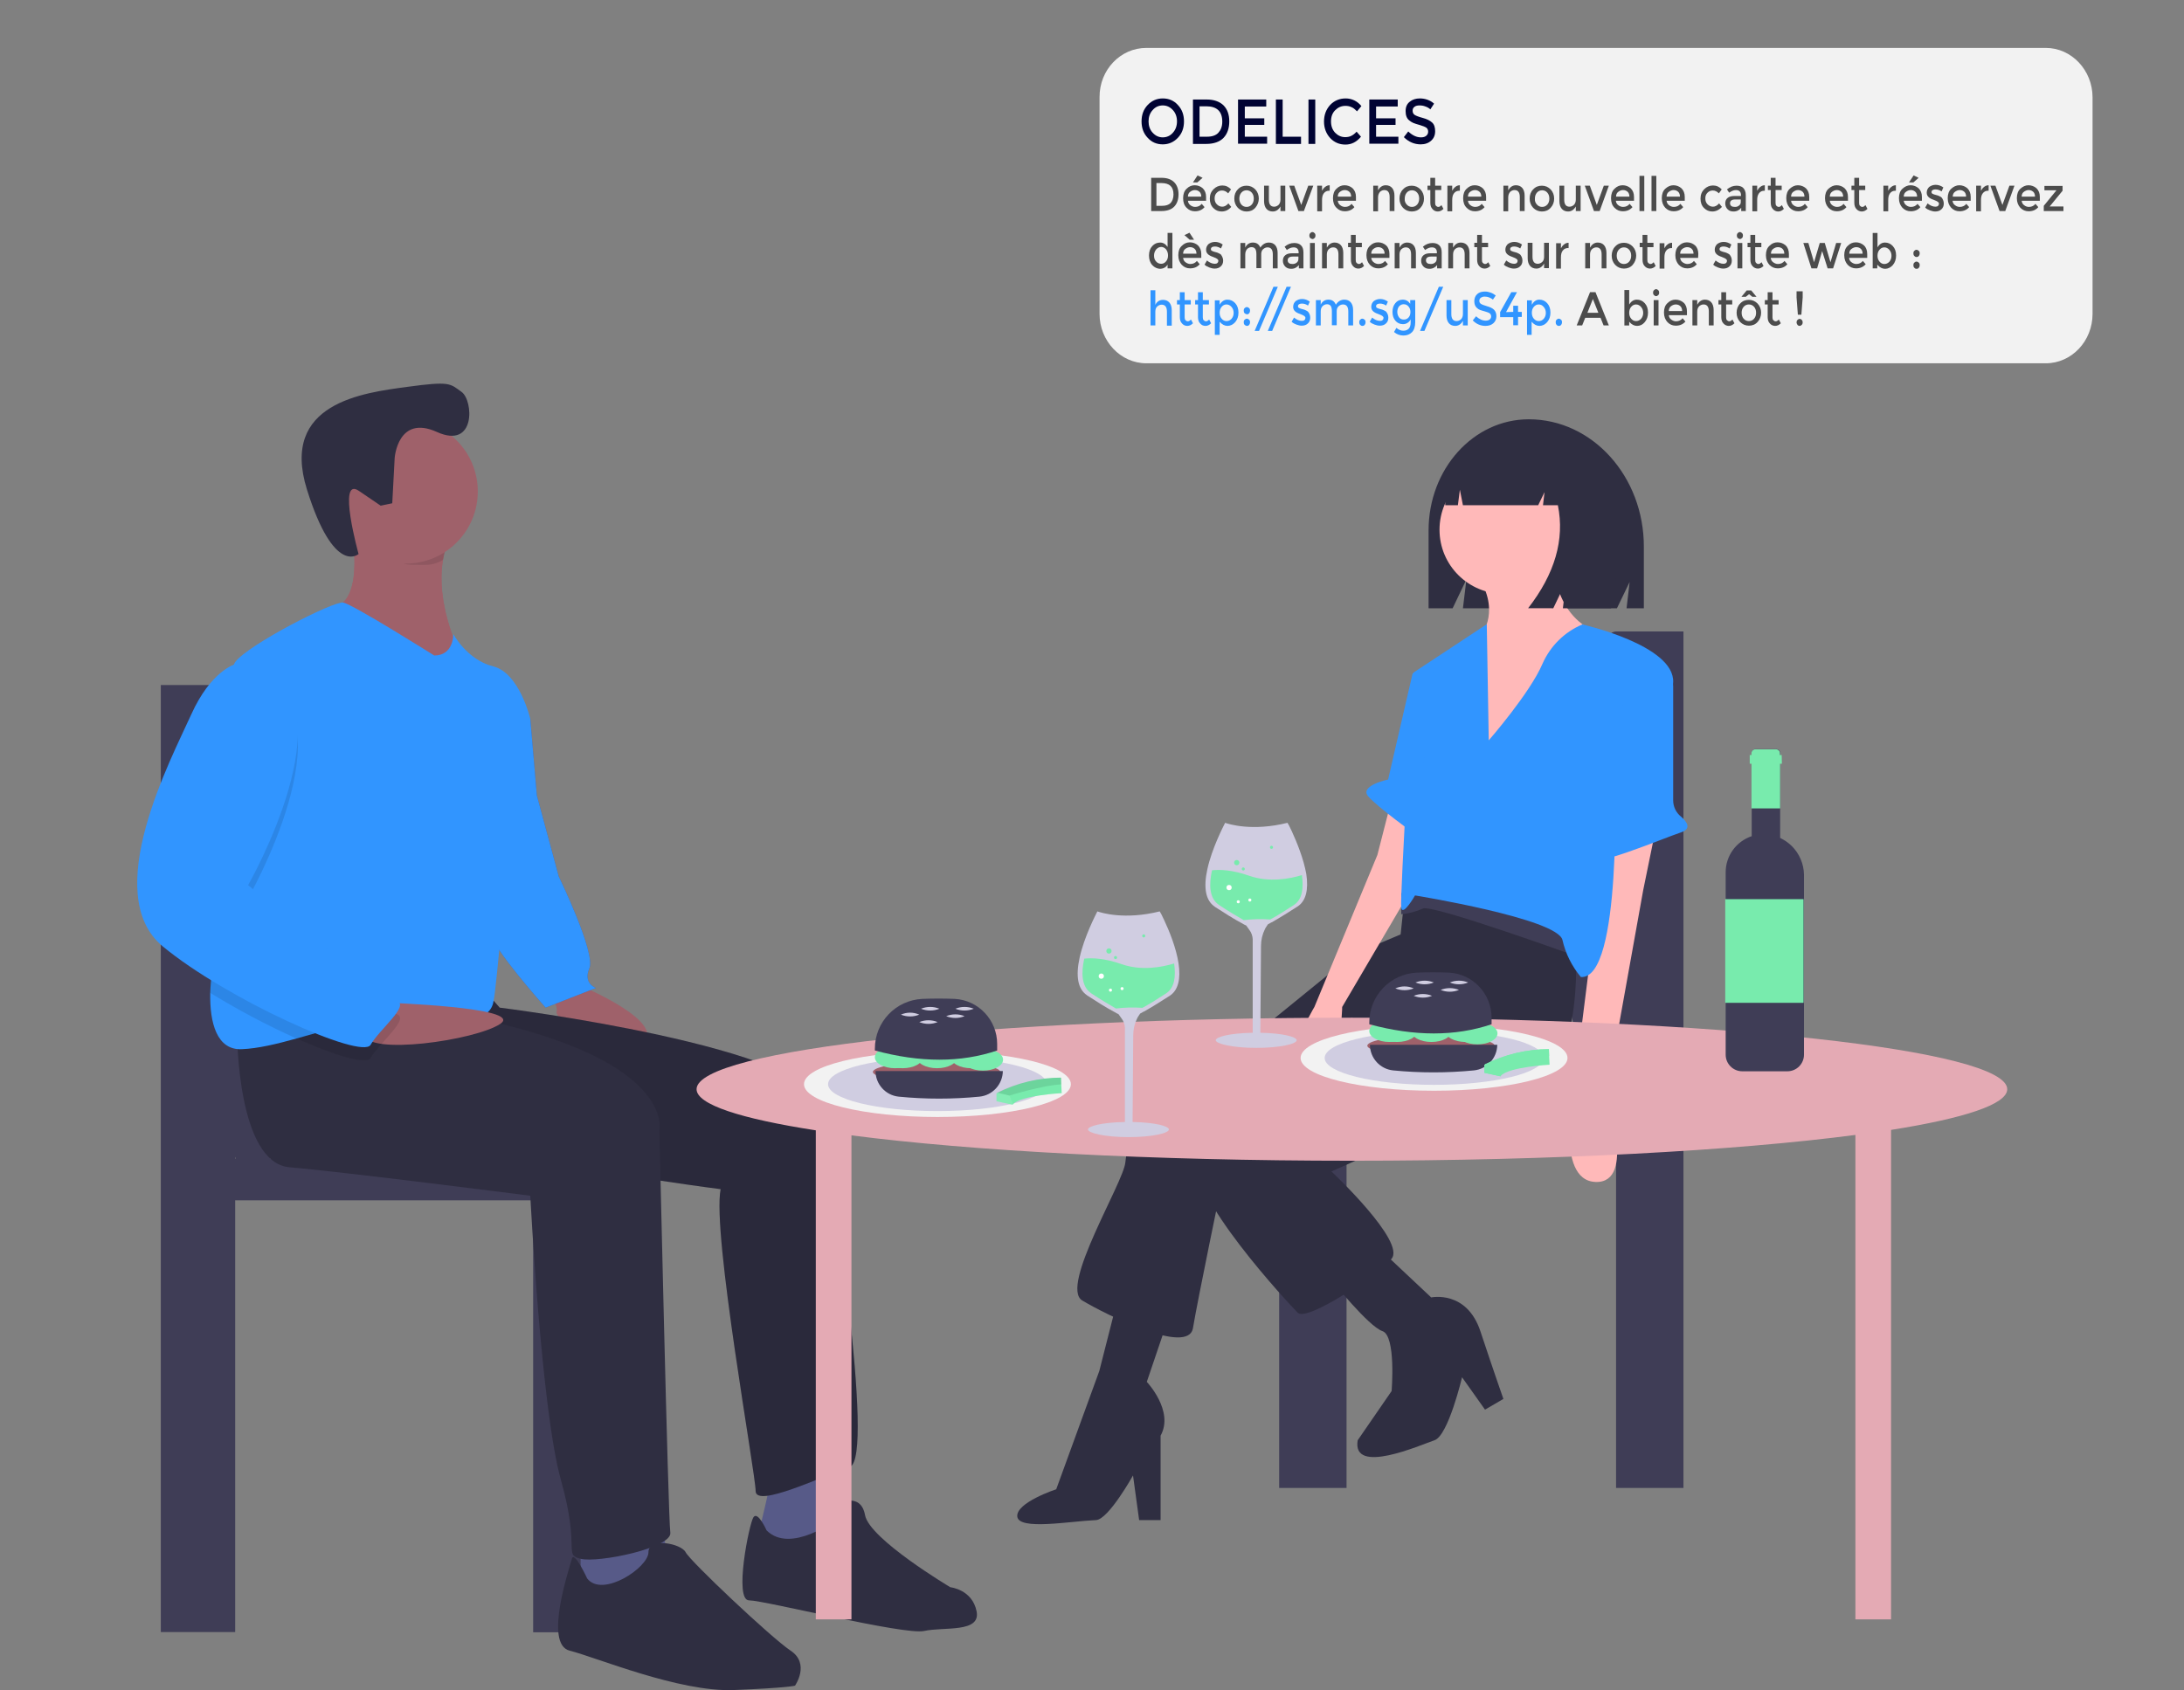 <?xml version="1.0" encoding="utf-8"?>
<!-- Generator: Adobe Illustrator 24.0.1, SVG Export Plug-In . SVG Version: 6.00 Build 0)  -->
<svg version="1.1" id="fd0d1b37-5b90-41a2-b2fb-759c1923dc4a"
	 xmlns="http://www.w3.org/2000/svg" xmlns:xlink="http://www.w3.org/1999/xlink" x="0px" y="0px" viewBox="0 0 998.3 772.8"
	 style="enable-background:new 0 0 998.3 772.8;" xml:space="preserve">
<rect x="0" y="0" width="998.3" height="772.8" fill="#808080" stroke="none"/>
<style type="text/css">
	.st0{fill:#3F3D56;}
	.st1{fill:#2F2E41;}
	.st2{fill:#FFB9B9;}
	.st3{fill:#3195FF;}
	.st4{fill:#9F616A;}
	.st5{fill:#575A88;}
	.st6{opacity:0.1;enable-background:new    ;}
	.st7{fill:#E4AAB4;}
	.st8{fill:#F2F2F2;}
	.st9{fill:#D0CDE1;}
	.st10{fill:#78EBAD;}
	.st11{opacity:0.1;fill:#FFFFFF;enable-background:new    ;}
	.st12{fill:#FFFFFF;}
	.st13{fill:#000333;}
	.st14{fill:#4C4C4C;}
</style>
<title>special_event</title>
<path class="st0" d="M584.7,484.5v195.8h30.8V501.7h123.2v178.6h30.8V288.7h-30.8c-10.2,0-25.9,53.1-25.9,106.5
	c0,40.2,4.7,74.7,11.4,89.3H584.7z M738.7,484.5h-0.3c0.1-0.2,0.2-0.5,0.3-0.7V484.5z"/>
<path class="st1" d="M698.8,191.7L698.8,191.7c-25.3,0-45.8,22.7-45.8,50.8v35.6h11l6.3-13.2l-1.6,13.2h70.4l5.8-12l-1.4,12h7.9v-28
	C751.5,217.9,727.9,191.7,698.8,191.7z"/>
<path class="st1" d="M646.4,424.6l-28.1,11.9l-97.6,79.4c-3.6,4.4-5.8,9.8-6.3,15.5c-0.7,9.1-30.2,56.9-19.7,63.2
	s48.5,25.3,50.6,12.6s13.3-66.7,13.3-66.7l94.1-84.3L646.4,424.6z"/>
<path class="st1" d="M536.1,596.7l-11.9,35.1c0,0,12.6,13.3,6.3,24.6V695h-9.8l-2.8-20.4c0,0-11.2,20.1-16.9,20.4
	c-11.9,0.5-35.3,4.8-36-1.6s17.8-12.5,17.8-12.5l19.7-54.1l8.4-33L536.1,596.7z"/>
<path class="st1" d="M719.5,415.4c0,0,6.3,61.8-11.9,73.1s-99,47.1-99,47.1s34.4,32.3,27.4,40s-38.6,28.8-42.8,24.6
	s-51.3-54.8-45.7-70.9s83.6-68.8,83.6-68.8l9.1-33l2.8-26.7l29.5-19L719.5,415.4z"/>
<circle class="st2" cx="687.3" cy="242.2" r="29.3"/>
<path class="st2" d="M710,254.2c0,0-1.4,26.7,20.4,35.1s-54.1,63.2-54.1,63.2v-61.1c0,0,9.8-10.5,0-26.7L710,254.2z"/>
<path class="st2" d="M756.7,379.6l-5.6,27.4l-16.9,94.1c0,0,14,40-4.9,39.3s-9.8-43.6-9.8-43.6l9.8-78v-30.2L756.7,379.6z"/>
<path class="st2" d="M635.9,366.3l-6.3,24.6l-28.8,69.5c0,0-19.7,33-3.5,32.3s16.2-32.3,16.2-32.3l33-56.2v-31.6L635.9,366.3z"/>
<path class="st1" d="M631,571.4l23.2,21.8c0,0,16.2-3.5,22.5,15.5s10.5,30.9,10.5,30.9l-8.4,4.9l-10.5-14.8c0,0-6.3,26.7-12.6,28.8
	s-37.9,16.2-35.1,0l15.5-22.5c0,0,2.1-25.3-4.2-27.4s-23.2-23.2-23.2-23.2L631,571.4z"/>
<path class="st0" d="M720.6,437.2c0,0-66-23.9-70.2-21.8c-3.1,1.4-6.5,2.3-9.9,2.6l0.1-9.6c0,0,21.8-7.7,33.7-2.8
	s48.5,26.7,48.5,26.7L720.6,437.2z"/>
<path class="st3" d="M680.5,338.5c0,0,19-21.8,24.6-35.1c3.6-8.1,10.1-14.5,18.2-17.9c0,0,42.2,9.5,41.5,26.4s-26.7,42.8-26.7,42.8
	s3.5,93.4-15.5,92c-4.1-4.9-7-10.7-8.4-16.9c-2.1-9.8-67.4-20.4-67.4-20.4s-5.6,9.8-6.3,5.6s5.6-107.5,5.6-107.5l33.5-22.1
	L680.5,338.5z"/>
<path class="st3" d="M759.4,305l0.5,0.3c3.1,1.7,4.9,4.9,4.9,8.5v52.1c0,2.9,1.3,5.6,3.5,7.4c2.7,2.3,5.2,5.6,0,7.3
	c-8.4,2.8-41.4,16.9-42.1,11.9s-2.1-10.5,0-10.5c1.6,0,11.5-50.4,19.4-71.9c1.8-5,7.4-7.6,12.4-5.8
	C758.4,304.6,758.9,304.8,759.4,305z"/>
<path class="st3" d="M655.5,305.1l-9.8,2.8l-11.2,48.5c0,0-13.3,2.8-9.1,7.7s21.8,17.6,21.8,17.6L655.5,305.1z"/>
<path class="st1" d="M711.9,205.7c-4.5-6-11.5-9.6-18.9-9.7h-1c-17.3,0-31.4,15.7-31.4,35l0,0h5.8l0.9-7.1l1.4,7.1h34.4l2.9-6
	l-0.7,6h6.8c3.2,15.7-1.4,31.4-13.6,47.1H710l5.8-12.1l-1.4,12.1h22l4.3-27.8C740.7,229.6,728.6,212,711.9,205.7z"/>
<path class="st0" d="M123.5,529.7c7.4-16.1,12.6-54.2,12.6-98.7c0-59-17.3-117.8-28.6-117.8h-34v433h34V548.8h136.2v197.5h34V529.7
	H123.5z M107.5,529c0.1,0.3,0.2,0.5,0.3,0.7h-0.3V529z"/>
<path class="st4" d="M265.4,450.7c0,0,41,17,28,27s-40-12-39-15s-4-10-4-10L265.4,450.7z"/>
<path class="st5" d="M229.4,316.7l13,12l3,35l10,37c0,0,17,35,14,42s3,9,3,9l-23,9c0,0-25-28-25-34S229.4,316.7,229.4,316.7z"/>
<path class="st3" d="M229.4,316.7l13,12l3,35l10,37c0,0,17,35,14,42s3,9,3,9l-23,9c0,0-25-28-25-34S229.4,316.7,229.4,316.7z"/>
<path class="st5" d="M352.4,676.7c0,0-5,23-6,25s19,9,19,9l24-17c0,0-10-22-10-26L352.4,676.7z"/>
<path class="st1" d="M221.4,452.7l7,8c0,0,145,18,148,46s24,160,12,164s-43,19-43,11s-20-118-16-138c0,0-173-22-177-47s4-36,4-36
	L221.4,452.7z"/>
<path class="st6" d="M221.4,452.7l7,8c0,0,145,18,148,46s24,160,12,164s-43,19-43,11s-20-118-16-138c0,0-173-22-177-47s4-36,4-36
	L221.4,452.7z"/>
<path class="st1" d="M350.4,699.7c0,0-4-9-6-6s-9,38-2,38s71,16,80,14s26,1,24-9s-12-11-12-11s-37-22-39-33s-13-5-13-5v7
	C382.4,694.7,361.4,710.7,350.4,699.7z"/>
<path class="st4" d="M160.4,240.7c0,0,7,34-8,37s19,23,19,23l22,12l16-16c0,0-14.5-29.5-3.5-51.5S160.4,240.7,160.4,240.7z"/>
<path class="st4" d="M209.4,296.7l-16,16l-22-12c0,0-34-20-19-23c9.6-1.9,10.2-16.7,9.4-27c-0.3-3.4-0.7-6.7-1.4-10
	c0,0,56.5-17.5,45.5,4.5c-1.7,3.4-2.8,7-3.4,10.8C199.1,275.8,209.4,296.7,209.4,296.7z"/>
<polygon class="st5" points="265.4,705.7 265.4,728.7 303.4,728.7 306.4,719.7 302.4,695.7 "/>
<path class="st1" d="M108.4,472.7c0,0,0,59,24,61s110,13,110,13s5,98,14,130s1,34,9,36s42-5,41-12s-5-184-5-184s9-38-111-56
	L108.4,472.7z"/>
<path class="st1" d="M268.4,721.7c0,0-6-13-7-9s-13,39-1,42s50,19,75,18s28-2,28-2s7-10-2-16s-46-41-48-45s-17-7-17,0
	S275.4,730.7,268.4,721.7z"/>
<path class="st6" d="M205.9,245.2c-1.7,3.4-2.8,7-3.4,10.8c-5,3-8.3,2.2-14.6,2.2c-9.3,0-13-11.9-19-18c-0.5-5.7-8.5,0.5-8.5,0.5
	S216.9,223.2,205.9,245.2z"/>
<circle class="st4" cx="185.4" cy="224.7" r="33"/>
<path class="st3" d="M242.4,328.7c0,0-5,36-8,49s-7,73-9,81s-14,10-38,7c-1.5-0.2-3-0.3-4.5-0.3c-14.8-0.5-31.7,5.1-47.3,9.4
	c-9,2.5-17.6,4.6-25.1,4.9c-11.4,0.5-14.7-12.1-14.4-25.8c0.4-12.7,4-26.4,7.4-31.2c6.1-8.7,0.1-86.6,2.3-112.3l0,0
	c0.3-3.9,0.9-6.6,1.7-7.7c6-8,45-28,49.4-27.2s41.6,24.2,41.6,24.2c9,0,8.7-9.8,8.7-9.8s6.3,11.8,18.3,14.8S242.4,328.7,242.4,328.7
	z"/>
<path class="st4" d="M175.6,458.4c0,0,64.4,2.1,53.1,9.7s-61.3,14.7-62.3,4.7S175.6,458.4,175.6,458.4z"/>
<path class="st6" d="M182.9,465.4c0.2,3.8-10.1,12.5-13.5,18.3c-1.9,3.2-16.2-1-33.9-8.9c-13.6-6.1-26.8-13.1-39.5-20.9
	c0.4-12.7,4-26.4,7.4-31.2c6.1-8.7,0.1-86.6,2.3-112.3l0,0c0.5-0.3,1.1-0.5,1.7-0.7h12c41,19-6,101-6,101s62,51,68,53
	C182.2,463.9,182.8,464.6,182.9,465.4z"/>
<path class="st3" d="M119.4,303.7h-12c0,0-11,3-20,23s-42,82-13,106s91,52,95,45s18-18,12-20s-68-53-68-53S160.4,322.7,119.4,303.7z
	"/>
<path class="st1" d="M180.4,209.4c0,0,1.4-20,19.3-11.9s16.7-14.4,11.3-18.3s-5.2-5-25-2.3s-58.1,7.2-45.7,46.9s23.6,29.5,23.6,29.5
	s-9.9-35.7,0.1-28.9l10,6.8l5.3-1.1L180.4,209.4z"/>
<path class="st7" d="M917.5,498c0-18-134.1-32.7-299.6-32.7S318.4,480,318.4,498c0,7,20.2,13.5,54.5,18.8v223.6h16.3V519.1
	c55,7.1,137,11.6,228.8,11.6c92.5,0,175.2-4.6,230.1-11.8v221.5h16.3V516.6C897.9,511.3,917.5,504.9,917.5,498z"/>
<ellipse class="st8" cx="655.5" cy="483.7" rx="61" ry="15"/>
<ellipse class="st9" cx="655.5" cy="483.7" rx="50" ry="12.3"/>
<ellipse class="st8" cx="428.5" cy="495.7" rx="61" ry="15"/>
<ellipse class="st9" cx="428.5" cy="495.7" rx="50" ry="12.3"/>
<ellipse class="st4" cx="654.1" cy="478.1" rx="29.1" ry="4.6"/>
<ellipse class="st10" cx="638.6" cy="471.4" rx="9.2" ry="5"/>
<ellipse class="st10" cx="635.1" cy="471.4" rx="9.2" ry="5"/>
<ellipse class="st10" cx="675.3" cy="472.5" rx="9.2" ry="5"/>
<ellipse class="st10" cx="654.3" cy="471.4" rx="9.2" ry="5"/>
<ellipse class="st10" cx="669.9" cy="471.4" rx="9.2" ry="5"/>
<path class="st0" d="M681.8,468.3c-16.6,5.6-35.2,5.6-55.9,0v-0.8c0-12.2,9.5-22.2,21.7-22.8c4.9-0.2,9.9-0.2,14.8,0
	c10.9,0.6,19.4,9.7,19.4,20.6V468.3z"/>
<path class="st0" d="M673.7,489.4c-12.3,1.2-24.6,1.2-36.9,0c-6-0.6-10.6-5.7-10.6-11.7h58.2C684.3,483.8,679.7,488.8,673.7,489.4z"
	/>
<path class="st9" d="M646.2,451.9c-2.7,1.1-5.7,1.1-8.4,0C640.5,450.7,643.5,450.7,646.2,451.9z"/>
<path class="st9" d="M654.6,455.3c-2.7,1.1-5.7,1.1-8.4,0C648.9,454.2,651.9,454.2,654.6,455.3z"/>
<path class="st9" d="M655.4,449.2c-2.7,1.1-5.7,1.1-8.4,0C649.7,448.1,652.7,448.1,655.4,449.2z"/>
<path class="st9" d="M671.1,449.2c-2.7,1.1-5.7,1.1-8.4,0C665.4,448.1,668.4,448.1,671.1,449.2z"/>
<path class="st9" d="M666.9,452.6c-2.7,1.1-5.7,1.1-8.4,0C661.2,451.5,664.2,451.5,666.9,452.6z"/>
<ellipse class="st4" cx="428.1" cy="490.1" rx="29.1" ry="4.6"/>
<ellipse class="st10" cx="412.6" cy="483.4" rx="9.2" ry="5"/>
<ellipse class="st10" cx="409.1" cy="483.4" rx="9.2" ry="5"/>
<ellipse class="st10" cx="449.3" cy="484.5" rx="9.2" ry="5"/>
<ellipse class="st10" cx="428.3" cy="483.4" rx="9.2" ry="5"/>
<ellipse class="st10" cx="443.9" cy="483.4" rx="9.2" ry="5"/>
<path class="st0" d="M455.8,480.3c-16.6,5.6-35.2,5.6-55.9,0v-0.8c0-12.2,9.5-22.2,21.7-22.8c4.9-0.2,9.9-0.2,14.8,0
	c10.9,0.6,19.4,9.7,19.4,20.6V480.3z"/>
<path class="st0" d="M447.7,501.4c-12.3,1.2-24.6,1.2-36.9,0c-6-0.6-10.6-5.7-10.6-11.7h58.2C458.3,495.8,453.7,500.8,447.7,501.4z"
	/>
<path class="st9" d="M420.2,463.9c-2.7,1.1-5.7,1.1-8.4,0C414.5,462.7,417.5,462.7,420.2,463.9z"/>
<path class="st9" d="M428.6,467.3c-2.7,1.1-5.7,1.1-8.4,0C422.9,466.2,425.9,466.2,428.6,467.3z"/>
<path class="st9" d="M429.4,461.2c-2.7,1.1-5.7,1.1-8.4,0C423.7,460.1,426.7,460.1,429.4,461.2z"/>
<path class="st9" d="M445.1,461.2c-2.7,1.1-5.7,1.1-8.4,0C439.4,460.1,442.4,460.1,445.1,461.2z"/>
<path class="st9" d="M440.9,464.6c-2.7,1.1-5.7,1.1-8.4,0C435.2,463.5,438.2,463.5,440.9,464.6z"/>
<path class="st10" d="M708,479.7l0.1,3.1l0.2,4c0,0-18.5,1-22.2,5c-0.1,0.1-0.2,0.2-0.2,0.3l-7.4-1.6v-3.6c0,0,0.1-0.1,0.3-0.2
	c0,0,0.1-0.1,0.2-0.1C688,482.1,697.9,479.7,708,479.7z"/>
<path class="st10" d="M708,479.7l0.1,3.1c-8.2,0.3-23.7,5.1-23.7,5.1l-5.7-1.3C687.8,482.1,697.8,479.7,708,479.7z"/>
<path class="st10" d="M678.9,486.5l5.5,1.4l1.7,3.9c-0.1,0.1-0.2,0.2-0.2,0.3l-7.4-1.6v-3.6c0,0,0.1-0.1,0.3-0.2
	C678.8,486.6,678.9,486.5,678.9,486.5z"/>
<path class="st10" d="M485,492.7l0.1,3.1l0.2,4c0,0-18.5,1-22.2,5c-0.1,0.1-0.2,0.2-0.2,0.3l-7.4-1.6v-3.6c0,0,0.1-0.1,0.3-0.2
	c0,0,0.1-0.1,0.2-0.1C465,495.1,474.9,492.7,485,492.7z"/>
<path class="st6" d="M485,492.7l0.1,3.1c-8.2,0.3-23.7,5.1-23.7,5.1l-5.7-1.3C464.8,495.1,474.8,492.7,485,492.7z"/>
<path class="st11" d="M455.9,499.5l5.5,1.4l1.7,3.9c-0.1,0.1-0.2,0.2-0.2,0.3l-7.4-1.6v-3.6c0,0,0.1-0.1,0.3-0.2
	C455.8,499.6,455.9,499.5,455.9,499.5z"/>
<path class="st0" d="M819.1,386.9c-1.6-1.6-3.4-2.8-5.4-3.8v-38.9c0-0.9-0.8-1.7-1.7-1.7l0,0h-9.6c-0.9,0-1.7,0.8-1.7,1.7l0,0v38.1
	c-7.1,2.4-11.9,9-11.9,16.5v83.4c0,4.2,3.4,7.6,7.6,7.6H817c4.2,0,7.6-3.4,7.6-7.6v-82.4C824.5,395,822.5,390.3,819.1,386.9z"/>
<rect x="788.6" y="411.1" class="st10" width="35.8" height="47.4"/>
<path class="st10" d="M814.4,345.2h-0.8v-0.9c0-0.9-0.8-1.7-1.7-1.7l0,0h-9.6c-0.9,0-1.7,0.8-1.7,1.7l0,0v0.9h-0.8v4h0.8v20.4h13.1
	v-20.4h0.8L814.4,345.2L814.4,345.2z"/>
<path class="st9" d="M532.1,420.6c-0.9-2-1.7-3.5-2-3.9c-16.1,4-26.8,0.6-28.5,0c-0.8,1.6-6,11.6-8.1,21.1
	c-1.9,8.6-0.8,14.4,3.3,17.2l0.1,0.1l0,0c4.5,2.9,8.7,5.6,12.7,7.7c0.5,0.3,1,0.6,1.5,0.8h0.1l0,0c0.5,0.7,1,1.4,1.5,2.1
	c0.9,1.2,1.4,2.6,1.5,4.1V513h-0.3c-10.3,0.2-16.6,1.9-16.6,3.4c0,1.6,7.6,3.5,18.5,3.5s18.5-1.8,18.5-3.5c0-1.5-6.2-3.2-16.3-3.4
	h-0.3l0.3-39.7c0-2.7,0.6-5.3,1.8-7.7c0.2-0.4,0.4-0.8,0.7-1.2c0.2-0.3,0.4-0.6,0.6-0.9v-0.1h0.1c0.5-0.3,1-0.6,1.6-0.9h0.1
	c3.7-2.1,7.7-4.6,11.9-7.3c3.7-2.5,5-7.5,3.9-14.8C537.6,433.3,534.5,425.7,532.1,420.6z"/>
<path class="st10" d="M533,454.2c-4.4,2.9-8,5.1-10.8,6.6l0,0c-4-0.3-8.1-0.2-12.1,0.3c-2.8-1.6-6.7-3.9-11.4-7l-0.1-0.1l0,0
	c-4.3-3-4.4-9.3-3-15.7c3.6-0.4,9.3-0.2,17,2.5c9.1,3.2,18.6,1.4,24.1-0.3C537.5,446.4,537,451.6,533,454.2z"/>
<circle class="st10" cx="506.9" cy="434.8" r="1.2"/>
<circle class="st12" cx="503.4" cy="446.3" r="1.2"/>
<circle class="st10" cx="509.9" cy="437.8" r="0.7"/>
<circle class="st12" cx="512.9" cy="452" r="0.7"/>
<circle class="st12" cx="507.6" cy="452.7" r="0.7"/>
<circle class="st10" cx="522.8" cy="427.9" r="0.7"/>
<path class="st9" d="M590.5,380.1c-0.9-2-1.7-3.5-2-3.9c-16.1,4-26.8,0.6-28.5,0c-0.8,1.6-6,11.6-8.1,21.1
	c-1.9,8.6-0.8,14.4,3.3,17.2l0.1,0.1l0,0c4.5,2.9,8.7,5.6,12.7,7.7c0.5,0.3,1,0.6,1.5,0.8h0.1l0,0c0.5,0.7,1,1.4,1.5,2.1
	c0.9,1.2,1.4,2.6,1.5,4.1v42.9h-0.3c-10.3,0.2-16.6,1.9-16.6,3.4c0,1.6,7.6,3.5,18.5,3.5s18.5-1.8,18.5-3.5c0-1.5-6.2-3.2-16.3-3.4
	h-0.3l0.3-39.7c0-2.7,0.6-5.3,1.8-7.7c0.2-0.4,0.4-0.8,0.7-1.2c0.2-0.3,0.4-0.6,0.6-0.9v-0.1h0.1c0.5-0.3,1-0.6,1.6-0.9h0.1
	c3.7-2.1,7.7-4.6,11.9-7.3c3.7-2.5,5-7.5,3.9-14.8C595.9,392.8,592.9,385.3,590.5,380.1z"/>
<path class="st10" d="M591.4,413.8c-4.4,2.9-8,5.1-10.8,6.6l0,0c-4-0.3-8.1-0.2-12.1,0.3c-2.8-1.6-6.7-3.9-11.4-7l-0.1-0.1l0,0
	c-4.3-3-4.4-9.3-3-15.7c3.6-0.4,9.3-0.2,17,2.5c9.1,3.2,18.6,1.4,24.1-0.3C595.9,405.9,595.4,411.2,591.4,413.8z"/>
<circle class="st10" cx="565.3" cy="394.4" r="1.2"/>
<circle class="st12" cx="561.8" cy="405.8" r="1.2"/>
<circle class="st10" cx="568.3" cy="397.3" r="0.7"/>
<circle class="st12" cx="571.3" cy="411.5" r="0.7"/>
<circle class="st12" cx="566" cy="412.3" r="0.7"/>
<circle class="st10" cx="581.2" cy="387.4" r="0.7"/>
<path class="st8" d="M524,21.9h411.1c11.8,0,21.4,10.2,21.4,22.6v99c0,12.5-9.6,22.6-21.4,22.6H524c-11.8,0-21.4-10.2-21.4-22.6v-99
	C502.5,31.9,512.2,21.9,524,21.9z"/>
<g>
	<path class="st13" d="M538.4,63c-1.9,2-4.2,3-6.9,3c-2.8,0-5.1-1-6.9-3c-1.9-2-2.8-4.5-2.8-7.5s0.9-5.5,2.8-7.5c1.9-2,4.2-3,6.9-3
		c2.8,0,5.1,1,6.9,3c1.9,2,2.8,4.5,2.8,7.5S540.3,61,538.4,63z M536.1,50.3c-1.3-1.4-2.8-2.1-4.6-2.1s-3.4,0.7-4.6,2.1
		c-1.3,1.4-1.9,3.2-1.9,5.2s0.6,3.8,1.9,5.2c1.3,1.4,2.8,2.1,4.6,2.1s3.4-0.7,4.6-2.1c1.3-1.4,1.9-3.2,1.9-5.2
		S537.4,51.7,536.1,50.3z"/>
	<path class="st13" d="M559.2,48.1c1.8,1.8,2.7,4.2,2.7,7.4s-0.9,5.7-2.6,7.5c-1.7,1.8-4.4,2.8-7.9,2.8h-6.1V45.5h6.4
		C554.8,45.5,557.4,46.4,559.2,48.1z M558.7,55.6c0-4.6-2.4-7-7.3-7h-3.1v13.9h3.5c2.2,0,4-0.6,5.1-1.8S558.7,57.9,558.7,55.6z"/>
	<path class="st13" d="M578.8,45.5v3.2H569v5.4h8.9v3H569v5.4h10.2v3.2h-13.3V45.5H578.8z"/>
	<path class="st13" d="M583.2,65.8V45.5h3.1v17h8.4v3.3H583.2z"/>
	<path class="st13" d="M598.1,45.5h3.1v20.3h-3.1V45.5z"/>
	<path class="st13" d="M614.9,62.7c1.1,0,2-0.2,2.8-0.6c0.8-0.4,1.6-1,2.4-1.9l2,2.3c-2,2.4-4.3,3.6-7.1,3.6s-5.1-1-7-3
		c-1.8-2-2.8-4.5-2.8-7.5s0.9-5.5,2.8-7.6c1.9-2,4.3-3,7.1-3s5.3,1.2,7.2,3.5l-2,2.4c-0.9-0.9-1.7-1.6-2.5-1.9
		c-0.8-0.4-1.7-0.6-2.8-0.6c-1.9,0-3.4,0.7-4.7,2s-1.9,3-1.9,5.1s0.6,3.8,1.9,5.2C611.6,62,613.1,62.7,614.9,62.7z"/>
	<path class="st13" d="M638.9,45.5v3.2H629v5.4h8.9v3H629v5.4h10.2v3.2h-13.3V45.5H638.9z"/>
	<path class="st13" d="M648.8,48.2c-0.9,0-1.7,0.2-2.2,0.6c-0.6,0.4-0.9,1-0.9,1.8s0.3,1.5,0.9,1.9c0.6,0.4,1.8,0.9,3.7,1.4
		s3.3,1.2,4.3,2.1s1.4,2.3,1.4,4c0,1.8-0.6,3.2-1.8,4.3c-1.2,1.1-2.8,1.7-4.8,1.7c-2.9,0-5.5-1.1-7.7-3.3l2-2.6
		c1.9,1.8,3.8,2.7,5.8,2.7c1,0,1.8-0.2,2.4-0.7c0.6-0.5,0.9-1.1,0.9-1.9s-0.3-1.4-0.8-1.8c-0.6-0.4-1.5-0.8-2.9-1.2s-2.4-0.7-3.1-1
		c-0.7-0.3-1.3-0.7-1.9-1.2c-1.1-0.9-1.6-2.3-1.6-4.2s0.6-3.3,1.9-4.3c1.2-1,2.8-1.5,4.6-1.5c1.2,0,2.4,0.2,3.5,0.6s2.2,1,3,1.8
		l-1.7,2.6c-0.5-0.5-1.3-1-2.2-1.3C650.6,48.3,649.7,48.2,648.8,48.2z"/>
</g>
<g>
	<path class="st14" d="M536.7,83.3c1.3,1.3,2,3.2,2,5.5s-0.6,4.2-1.9,5.6c-1.3,1.4-3.3,2.1-6,2.1h-4.6V81.3h4.8
		C533.5,81.3,535.4,82,536.7,83.3z M536.4,88.9c0-3.5-1.8-5.2-5.5-5.2h-2.3v10.4h2.6c1.7,0,3-0.4,3.9-1.3
		C535.9,91.9,536.4,90.6,536.4,88.9z"/>
	<path class="st14" d="M551.3,91.8H543c0.1,0.8,0.4,1.5,1.1,2c0.6,0.5,1.4,0.8,2.2,0.8c1.3,0,2.3-0.5,3-1.4l1.3,1.5
		c-1.1,1.3-2.6,1.9-4.4,1.9c-1.5,0-2.7-0.5-3.8-1.6s-1.6-2.5-1.6-4.4c0-1.8,0.5-3.3,1.6-4.3c1.1-1.1,2.3-1.6,3.7-1.6
		s2.7,0.5,3.7,1.4c1,1,1.5,2.3,1.5,3.9V91.8z M543,89.9h6.1c0-1-0.3-1.7-0.8-2.2c-0.6-0.5-1.2-0.8-2.1-0.8s-1.5,0.3-2.2,0.8
		S543,89,543,89.9z M547.3,83.4h-2l2.1-3.2l2.3,1.1L547.3,83.4z"/>
	<path class="st14" d="M558.4,96.7c-1.5,0-2.7-0.5-3.8-1.6s-1.6-2.5-1.6-4.3s0.6-3.2,1.7-4.3s2.5-1.7,4-1.7c1.6,0,2.9,0.6,4,1.8
		l-1.3,1.8c-0.9-0.9-1.8-1.3-2.8-1.3s-1.7,0.3-2.4,1s-1,1.5-1,2.6s0.3,2,1,2.7s1.5,1.1,2.5,1.1s1.9-0.5,2.8-1.5l1.3,1.6
		C561.6,96,560.1,96.7,558.4,96.7z"/>
	<path class="st14" d="M573.8,95c-1.1,1.2-2.4,1.7-4,1.7s-2.9-0.6-4-1.7c-1.1-1.2-1.6-2.6-1.6-4.2c0-1.7,0.5-3.1,1.6-4.2
		c1.1-1.2,2.4-1.7,4-1.7s2.9,0.6,4,1.7c1.1,1.2,1.6,2.6,1.6,4.2C575.4,92.4,574.8,93.8,573.8,95z M567.4,93.5
		c0.6,0.7,1.4,1.1,2.4,1.1s1.8-0.4,2.4-1.1c0.6-0.7,0.9-1.6,0.9-2.7s-0.3-2-0.9-2.7s-1.4-1.1-2.4-1.1s-1.8,0.4-2.4,1.1
		s-0.9,1.6-0.9,2.7C566.5,91.8,566.8,92.8,567.4,93.5z"/>
	<path class="st14" d="M585.3,91.2v-6.3h2.2v11.6h-2.2v-2.1c-0.4,0.7-0.9,1.3-1.5,1.7c-0.6,0.4-1.3,0.6-2,0.6
		c-1.2,0-2.2-0.4-2.9-1.2s-1.1-2-1.1-3.5v-7.1h2.2v6.4c0,2.1,0.8,3.2,2.4,3.2c0.8,0,1.4-0.3,2-0.8C585,93.1,585.3,92.3,585.3,91.2z"
		/>
	<path class="st14" d="M593.5,96.5l-4.2-11.6h2.3l3.2,8.8l3.2-8.8h2.3L596,96.5H593.5z"/>
	<path class="st14" d="M607.6,87.2c-1.1,0-1.9,0.4-2.5,1.2c-0.6,0.8-0.8,1.8-0.8,3.2v5h-2.2V84.9h2.2v2.3c0.4-0.7,0.8-1.3,1.5-1.8
		c0.6-0.5,1.3-0.7,2-0.7v2.5C607.7,87.2,607.6,87.2,607.6,87.2z"/>
	<path class="st14" d="M619.8,91.8h-8.3c0.1,0.8,0.4,1.5,1.1,2c0.6,0.5,1.4,0.8,2.2,0.8c1.3,0,2.3-0.5,3-1.4l1.3,1.5
		c-1.1,1.3-2.6,1.9-4.4,1.9c-1.5,0-2.7-0.5-3.8-1.6s-1.6-2.5-1.6-4.4c0-1.8,0.5-3.3,1.6-4.3c1.1-1.1,2.3-1.6,3.7-1.6
		s2.7,0.5,3.7,1.4c1,1,1.5,2.3,1.5,3.9V91.8z M611.5,89.9h6.1c0-1-0.3-1.7-0.8-2.2c-0.6-0.5-1.2-0.8-2.1-0.8s-1.5,0.3-2.2,0.8
		S611.5,89,611.5,89.9z"/>
	<path class="st14" d="M629.9,90.3v6.3h-2.2V84.9h2.2V87c0.4-0.7,0.9-1.3,1.5-1.7c0.6-0.4,1.3-0.6,2-0.6c1.2,0,2.2,0.4,2.9,1.2
		c0.7,0.8,1.1,2,1.1,3.5v7.1h-2.2v-6.4c0-2.1-0.8-3.2-2.4-3.2c-0.8,0-1.4,0.3-2,0.8C630.2,88.4,629.9,89.2,629.9,90.3z"/>
	<path class="st14" d="M649.3,95c-1.1,1.2-2.4,1.7-4,1.7s-2.9-0.6-4-1.7c-1.1-1.2-1.6-2.6-1.6-4.2c0-1.7,0.5-3.1,1.6-4.2
		c1.1-1.2,2.4-1.7,4-1.7s2.9,0.6,4,1.7c1.1,1.2,1.6,2.6,1.6,4.2C650.9,92.4,650.4,93.8,649.3,95z M643,93.5c0.6,0.7,1.4,1.1,2.4,1.1
		s1.8-0.4,2.4-1.1c0.6-0.7,0.9-1.6,0.9-2.7s-0.3-2-0.9-2.7s-1.4-1.1-2.4-1.1s-1.8,0.4-2.4,1.1s-0.9,1.6-0.9,2.7
		C642,91.8,642.3,92.8,643,93.5z"/>
	<path class="st14" d="M656,86.9v5.9c0,0.6,0.1,1,0.4,1.3c0.3,0.3,0.6,0.5,1.1,0.5s0.9-0.3,1.4-0.8l0.9,1.7
		c-0.8,0.8-1.6,1.2-2.6,1.2s-1.8-0.4-2.4-1.1c-0.7-0.7-1-1.7-1-2.9v-5.8h-1.3v-2h1.3v-3.6h2.2v3.6h2.8v2
		C658.8,86.9,656,86.9,656,86.9z"/>
	<path class="st14" d="M667.1,87.2c-1.1,0-1.9,0.4-2.5,1.2c-0.6,0.8-0.8,1.8-0.8,3.2v5h-2.2V84.9h2.2v2.3c0.4-0.7,0.8-1.3,1.5-1.8
		c0.6-0.5,1.3-0.7,2-0.7v2.5C667.2,87.2,667.2,87.2,667.1,87.2z"/>
	<path class="st14" d="M679.3,91.8H671c0.1,0.8,0.4,1.5,1.1,2c0.6,0.5,1.4,0.8,2.2,0.8c1.3,0,2.3-0.5,3-1.4l1.3,1.5
		c-1.1,1.3-2.6,1.9-4.4,1.9c-1.5,0-2.7-0.5-3.8-1.6s-1.6-2.5-1.6-4.4c0-1.8,0.5-3.3,1.6-4.3c1.1-1.1,2.3-1.6,3.7-1.6
		s2.7,0.5,3.7,1.4c1,1,1.5,2.3,1.5,3.9V91.8z M671,89.9h6.1c0-1-0.3-1.7-0.8-2.2c-0.6-0.5-1.2-0.8-2.1-0.8c-0.8,0-1.5,0.3-2.2,0.8
		C671.3,88.2,671,89,671,89.9z"/>
	<path class="st14" d="M689.4,90.3v6.3h-2.2V84.9h2.2V87c0.4-0.7,0.9-1.3,1.5-1.7c0.6-0.4,1.3-0.6,2-0.6c1.2,0,2.2,0.4,2.9,1.2
		c0.7,0.8,1.1,2,1.1,3.5v7.1h-2.2v-6.4c0-2.1-0.8-3.2-2.4-3.2c-0.8,0-1.4,0.3-2,0.8C689.7,88.4,689.4,89.2,689.4,90.3z"/>
	<path class="st14" d="M708.8,95c-1.1,1.2-2.4,1.7-4,1.7s-2.9-0.6-4-1.7c-1.1-1.2-1.6-2.6-1.6-4.2c0-1.7,0.5-3.1,1.6-4.2
		c1.1-1.2,2.4-1.7,4-1.7s2.9,0.6,4,1.7c1.1,1.2,1.6,2.6,1.6,4.2C710.4,92.4,709.9,93.8,708.8,95z M702.5,93.5
		c0.6,0.7,1.4,1.1,2.4,1.1s1.8-0.4,2.4-1.1c0.6-0.7,0.9-1.6,0.9-2.7s-0.3-2-0.9-2.7s-1.4-1.1-2.4-1.1s-1.8,0.4-2.4,1.1
		s-0.9,1.6-0.9,2.7C701.5,91.8,701.8,92.8,702.5,93.5z"/>
	<path class="st14" d="M720.3,91.2v-6.3h2.2v11.6h-2.2v-2.1c-0.4,0.7-0.9,1.3-1.5,1.7c-0.6,0.4-1.3,0.6-2,0.6
		c-1.2,0-2.2-0.4-2.9-1.2s-1.1-2-1.1-3.5v-7.1h2.2v6.4c0,2.1,0.8,3.2,2.4,3.2c0.8,0,1.4-0.3,2-0.8C720,93.1,720.3,92.3,720.3,91.2z"
		/>
	<path class="st14" d="M728.6,96.5l-4.2-11.6h2.3l3.2,8.8l3.2-8.8h2.3l-4.2,11.6H728.6z"/>
	<path class="st14" d="M746.9,91.8h-8.3c0.1,0.8,0.4,1.5,1.1,2c0.6,0.5,1.4,0.8,2.2,0.8c1.3,0,2.3-0.5,3-1.4l1.3,1.5
		c-1.1,1.3-2.6,1.9-4.4,1.9c-1.5,0-2.7-0.5-3.8-1.6s-1.6-2.5-1.6-4.4c0-1.8,0.5-3.3,1.6-4.3c1.1-1.1,2.3-1.6,3.7-1.6
		s2.7,0.5,3.7,1.4c1,1,1.5,2.3,1.5,3.9V91.8z M738.7,89.9h6.1c0-1-0.3-1.7-0.8-2.2c-0.6-0.5-1.2-0.8-2.1-0.8s-1.5,0.3-2.2,0.8
		S738.7,89,738.7,89.9z"/>
	<path class="st14" d="M751.6,96.5h-2.2V80.4h2.2V96.5z"/>
	<path class="st14" d="M757.1,96.5h-2.2V80.4h2.2V96.5z"/>
	<path class="st14" d="M770.1,91.8h-8.3c0.1,0.8,0.4,1.5,1.1,2c0.6,0.5,1.4,0.8,2.2,0.8c1.3,0,2.3-0.5,3-1.4l1.3,1.5
		c-1.1,1.3-2.6,1.9-4.4,1.9c-1.5,0-2.7-0.5-3.8-1.6c-1-1.1-1.6-2.5-1.6-4.4c0-1.8,0.5-3.3,1.6-4.3s2.3-1.6,3.7-1.6s2.7,0.5,3.7,1.4
		c1,1,1.5,2.3,1.5,3.9V91.8z M761.8,89.9h6.1c0-1-0.3-1.7-0.8-2.2c-0.6-0.5-1.2-0.8-2.1-0.8c-0.8,0-1.5,0.3-2.2,0.8
		S761.8,89,761.8,89.9z"/>
	<path class="st14" d="M782.7,96.7c-1.5,0-2.7-0.5-3.8-1.6s-1.6-2.5-1.6-4.3s0.6-3.2,1.7-4.3s2.5-1.7,4-1.7c1.6,0,2.9,0.6,4,1.8
		l-1.3,1.8c-0.9-0.9-1.8-1.3-2.8-1.3c-0.9,0-1.7,0.3-2.4,1s-1,1.5-1,2.6s0.3,2,1,2.7s1.5,1.1,2.5,1.1s1.9-0.5,2.8-1.5l1.3,1.6
		C785.8,96,784.3,96.7,782.7,96.7z"/>
	<path class="st14" d="M797.9,96.5h-2V95c-0.9,1.1-2,1.7-3.5,1.7c-1.1,0-2-0.3-2.7-1s-1.1-1.6-1.1-2.7s0.4-2,1.2-2.6
		s1.8-0.8,3.1-0.8h2.9v-0.4c0-1.5-0.8-2.3-2.3-2.3c-1,0-2,0.4-3.1,1.2l-1-1.5c1.3-1.1,2.7-1.7,4.4-1.7c1.2,0,2.3,0.3,3,1
		s1.2,1.8,1.2,3.3v7.3H797.9z M795.7,92.2v-1h-2.5c-1.6,0-2.4,0.6-2.4,1.7c0,0.6,0.2,1,0.6,1.3c0.4,0.3,0.9,0.4,1.7,0.4
		s1.3-0.2,1.9-0.7S795.7,93,795.7,92.2z"/>
	<path class="st14" d="M806.5,87.2c-1.1,0-1.9,0.4-2.5,1.2s-0.8,1.8-0.8,3.2v5H801V84.9h2.2v2.3c0.4-0.7,0.8-1.3,1.5-1.8
		c0.6-0.5,1.3-0.7,2-0.7v2.5C806.6,87.2,806.6,87.2,806.5,87.2z"/>
	<path class="st14" d="M811.6,86.9v5.9c0,0.6,0.1,1,0.4,1.3s0.6,0.5,1.1,0.5s0.9-0.3,1.4-0.8l0.9,1.7c-0.8,0.8-1.6,1.2-2.6,1.2
		c-0.9,0-1.8-0.4-2.4-1.1c-0.7-0.7-1-1.7-1-2.9v-5.8h-1.3v-2h1.3v-3.6h2.2v3.6h2.8v2C814.4,86.9,811.6,86.9,811.6,86.9z"/>
	<path class="st14" d="M827,91.8h-8.3c0.1,0.8,0.4,1.5,1.1,2c0.6,0.5,1.4,0.8,2.2,0.8c1.3,0,2.3-0.5,3-1.4l1.3,1.5
		c-1.1,1.3-2.6,1.9-4.4,1.9c-1.5,0-2.7-0.5-3.8-1.6c-1-1.1-1.6-2.5-1.6-4.4c0-1.8,0.5-3.3,1.6-4.3s2.3-1.6,3.7-1.6s2.7,0.5,3.7,1.4
		c1,1,1.5,2.3,1.5,3.9V91.8z M818.7,89.9h6.1c0-1-0.3-1.7-0.8-2.2c-0.6-0.5-1.2-0.8-2.1-0.8c-0.8,0-1.5,0.3-2.2,0.8
		S818.7,89,818.7,89.9z"/>
	<path class="st14" d="M844.7,91.8h-8.3c0.1,0.8,0.4,1.5,1.1,2c0.6,0.5,1.4,0.8,2.2,0.8c1.3,0,2.3-0.5,3-1.4l1.3,1.5
		c-1.1,1.3-2.6,1.9-4.4,1.9c-1.5,0-2.7-0.5-3.8-1.6c-1-1.1-1.6-2.5-1.6-4.4c0-1.8,0.5-3.3,1.6-4.3s2.3-1.6,3.7-1.6s2.7,0.5,3.7,1.4
		c1,1,1.5,2.3,1.5,3.9V91.8z M836.4,89.9h6.1c0-1-0.3-1.7-0.8-2.2c-0.6-0.5-1.2-0.8-2.1-0.8c-0.8,0-1.5,0.3-2.2,0.8
		S836.4,89,836.4,89.9z"/>
	<path class="st14" d="M849.8,86.9v5.9c0,0.6,0.1,1,0.4,1.3s0.6,0.5,1.1,0.5s0.9-0.3,1.4-0.8l0.9,1.7c-0.8,0.8-1.6,1.2-2.6,1.2
		c-0.9,0-1.8-0.4-2.4-1.1c-0.7-0.7-1-1.7-1-2.9v-5.8h-1.3v-2h1.3v-3.6h2.2v3.6h2.8v2C852.6,86.9,849.8,86.9,849.8,86.9z"/>
	<path class="st14" d="M866.4,87.2c-1.1,0-1.9,0.4-2.5,1.2s-0.8,1.8-0.8,3.2v5h-2.2V84.9h2.2v2.3c0.4-0.7,0.8-1.3,1.5-1.8
		c0.6-0.5,1.3-0.7,2-0.7v2.5C866.4,87.2,866.4,87.2,866.4,87.2z"/>
	<path class="st14" d="M878.5,91.8h-8.3c0.1,0.8,0.4,1.5,1.1,2c0.6,0.5,1.4,0.8,2.2,0.8c1.3,0,2.3-0.5,3-1.4l1.3,1.5
		c-1.1,1.3-2.6,1.9-4.4,1.9c-1.5,0-2.7-0.5-3.8-1.6c-1-1.1-1.6-2.5-1.6-4.4c0-1.8,0.5-3.3,1.6-4.3s2.3-1.6,3.7-1.6s2.7,0.5,3.7,1.4
		c1,1,1.5,2.3,1.5,3.9V91.8z M870.2,89.9h6.1c0-1-0.3-1.7-0.8-2.2c-0.6-0.5-1.2-0.8-2.1-0.8c-0.8,0-1.5,0.3-2.2,0.8
		S870.2,89,870.2,89.9z M874.6,83.4h-2l2.1-3.2l2.3,1.1L874.6,83.4z"/>
	<path class="st14" d="M888.5,93.1c0,1.1-0.4,2-1.1,2.6c-0.7,0.7-1.7,1-2.8,1c-0.8,0-1.6-0.2-2.4-0.5c-0.8-0.3-1.6-0.7-2.2-1.3
		l1.1-1.9c1.2,1,2.4,1.5,3.6,1.5c0.5,0,0.9-0.1,1.2-0.4s0.4-0.6,0.4-1c0-0.6-0.7-1.1-2.1-1.6c-0.1,0-0.2-0.1-0.2-0.1
		c-2.2-0.7-3.3-1.7-3.3-3.3c0-1.1,0.4-1.9,1.1-2.6c0.8-0.6,1.8-1,3-1s2.4,0.4,3.5,1.2l-0.8,1.8c-0.9-0.6-1.8-0.9-2.8-0.9
		c-0.5,0-1,0.1-1.3,0.3c-0.3,0.2-0.5,0.5-0.5,0.9s0.2,0.7,0.5,0.8c0.2,0.1,0.6,0.3,1,0.4s0.8,0.2,1.1,0.3s0.7,0.2,1,0.4
		c0.3,0.1,0.6,0.3,1,0.6C888.1,91.1,888.5,92,888.5,93.1z"/>
	<path class="st14" d="M900.8,91.8h-8.3c0.1,0.8,0.4,1.5,1.1,2c0.6,0.5,1.4,0.8,2.2,0.8c1.3,0,2.3-0.5,3-1.4l1.3,1.5
		c-1.1,1.3-2.6,1.9-4.4,1.9c-1.5,0-2.7-0.5-3.8-1.6c-1-1.1-1.6-2.5-1.6-4.4c0-1.8,0.5-3.3,1.6-4.3s2.3-1.6,3.7-1.6s2.7,0.5,3.7,1.4
		c1,1,1.5,2.3,1.5,3.9V91.8z M892.6,89.9h6.1c0-1-0.3-1.7-0.8-2.2c-0.6-0.5-1.2-0.8-2.1-0.8c-0.8,0-1.5,0.3-2.2,0.8
		S892.6,89,892.6,89.9z"/>
	<path class="st14" d="M908.8,87.2c-1.1,0-1.9,0.4-2.5,1.2s-0.8,1.8-0.8,3.2v5h-2.2V84.9h2.2v2.3c0.4-0.7,0.8-1.3,1.5-1.8
		c0.6-0.5,1.3-0.7,2-0.7v2.5C908.9,87.2,908.9,87.2,908.8,87.2z"/>
	<path class="st14" d="M914,96.5l-4.2-11.6h2.3l3.2,8.8l3.2-8.8h2.3l-4.2,11.6H914z"/>
	<path class="st14" d="M932.4,91.8h-8.3c0.1,0.8,0.4,1.5,1.1,2c0.6,0.5,1.4,0.8,2.2,0.8c1.3,0,2.3-0.5,3-1.4l1.3,1.5
		c-1.1,1.3-2.6,1.9-4.4,1.9c-1.5,0-2.7-0.5-3.8-1.6c-1-1.1-1.6-2.5-1.6-4.4c0-1.8,0.5-3.3,1.6-4.3s2.3-1.6,3.7-1.6s2.7,0.5,3.7,1.4
		c1,1,1.5,2.3,1.5,3.9V91.8z M924.1,89.9h6.1c0-1-0.3-1.7-0.8-2.2c-0.6-0.5-1.2-0.8-2.1-0.8c-0.8,0-1.5,0.3-2.2,0.8
		S924.1,89,924.1,89.9z"/>
	<path class="st14" d="M934.5,87.1V85h8.3v2.2l-5.9,7.2h6.3v2.1h-9v-2.4L940,87h-5.5V87.1z"/>
	<path class="st14" d="M526.7,121.2c-1-1.1-1.5-2.6-1.5-4.4s0.5-3.2,1.5-4.3c1-1.1,2.2-1.6,3.6-1.6c1.4,0,2.5,0.7,3.4,2v-6.4h2.2
		v16.2h-2.2V121c-0.8,1.3-2,1.9-3.6,1.9C528.9,122.8,527.7,122.3,526.7,121.2z M527.5,116.9c0,1.1,0.3,2,1,2.7c0.6,0.7,1.4,1,2.3,1
		s1.6-0.4,2.2-1.1c0.6-0.7,0.9-1.6,0.9-2.7s-0.3-2-0.9-2.8c-0.6-0.7-1.4-1.1-2.2-1.1c-0.9,0-1.6,0.4-2.3,1.1
		C527.8,114.9,527.5,115.8,527.5,116.9z"/>
	<path class="st14" d="M549.1,117.9h-8.3c0.1,0.8,0.4,1.5,1.1,2s1.4,0.8,2.2,0.8c1.3,0,2.3-0.5,3-1.4l1.3,1.5
		c-1.1,1.3-2.6,1.9-4.4,1.9c-1.5,0-2.7-0.5-3.8-1.6c-1-1.1-1.6-2.5-1.6-4.4s0.5-3.3,1.6-4.3c1.1-1.1,2.3-1.6,3.7-1.6
		s2.7,0.5,3.7,1.4c1,1,1.5,2.3,1.5,3.9V117.9z M540.8,116h6.1c0-1-0.3-1.7-0.8-2.2c-0.6-0.5-1.2-0.8-2.1-0.8c-0.8,0-1.5,0.3-2.2,0.8
		S540.8,115.1,540.8,116z M545.8,109.6h-2l-2.4-2.1l2.3-1.1L545.8,109.6z"/>
	<path class="st14" d="M559.1,119.2c0,1.1-0.4,2-1.1,2.6c-0.7,0.7-1.7,1-2.8,1c-0.8,0-1.6-0.2-2.4-0.5s-1.6-0.7-2.2-1.3l1.1-1.9
		c1.2,1,2.4,1.5,3.6,1.5c0.5,0,0.9-0.1,1.2-0.4s0.4-0.6,0.4-1c0-0.6-0.7-1.1-2.1-1.6c-0.1,0-0.2-0.1-0.2-0.1
		c-2.2-0.7-3.3-1.7-3.3-3.3c0-1.1,0.4-1.9,1.1-2.6c0.8-0.6,1.8-1,3-1s2.4,0.4,3.5,1.2l-0.8,1.8c-0.9-0.6-1.8-0.9-2.8-0.9
		c-0.5,0-1,0.1-1.3,0.3c-0.3,0.2-0.5,0.5-0.5,0.9s0.2,0.7,0.5,0.8c0.2,0.1,0.6,0.3,1,0.4s0.8,0.2,1.1,0.3c0.3,0.1,0.7,0.2,1,0.4
		c0.3,0.1,0.6,0.3,1,0.6C558.7,117.3,559.1,118.1,559.1,119.2z"/>
	<path class="st14" d="M569.2,116.4v6.3H567v-11.6h2.2v2.1c0.3-0.7,0.8-1.3,1.4-1.7c0.6-0.4,1.3-0.6,2.1-0.6c1.7,0,2.8,0.8,3.4,2.3
		c1-1.5,2.3-2.3,3.9-2.3c1.2,0,2.2,0.4,2.9,1.2c0.7,0.8,1.1,2,1.1,3.5v7.1h-2.2v-6.4c0-2.1-0.8-3.2-2.4-3.2c-0.8,0-1.4,0.3-2,0.8
		s-0.9,1.3-0.9,2.3v6.4h-2.2v-6.4c0-1.1-0.2-1.9-0.5-2.4c-0.4-0.5-0.9-0.8-1.7-0.8s-1.4,0.3-2,0.8
		C569.5,114.5,569.2,115.3,569.2,116.4z"/>
	<path class="st14" d="M595.7,122.7h-2v-1.5c-0.9,1.1-2,1.7-3.5,1.7c-1.1,0-2-0.3-2.7-1s-1.1-1.6-1.1-2.7s0.4-2,1.2-2.6
		s1.8-0.8,3.1-0.8h2.9v-0.4c0-1.5-0.8-2.3-2.3-2.3c-1,0-2,0.4-3.1,1.2l-1-1.5c1.3-1.1,2.7-1.7,4.4-1.7c1.2,0,2.3,0.3,3,1
		c0.8,0.7,1.2,1.8,1.2,3.3v7.3H595.7z M593.5,118.3v-1H591c-1.6,0-2.4,0.6-2.4,1.7c0,0.6,0.2,1,0.6,1.3c0.4,0.3,0.9,0.4,1.7,0.4
		c0.7,0,1.3-0.2,1.9-0.7C593.2,119.7,593.5,119.1,593.5,118.3z"/>
	<path class="st14" d="M598.9,108.8c-0.3-0.3-0.4-0.7-0.4-1.1s0.1-0.8,0.4-1.1c0.3-0.3,0.6-0.5,1-0.5s0.7,0.2,1,0.5s0.4,0.7,0.4,1.1
		s-0.1,0.8-0.4,1.1c-0.3,0.3-0.6,0.5-1,0.5C599.6,109.2,599.2,109.1,598.9,108.8z M601,122.7h-2.2v-11.6h2.2V122.7z"/>
	<path class="st14" d="M606.5,116.4v6.3h-2.2v-11.6h2.2v2.1c0.4-0.7,0.9-1.3,1.5-1.7c0.6-0.4,1.3-0.6,2-0.6c1.2,0,2.2,0.4,2.9,1.2
		c0.7,0.8,1.1,2,1.1,3.5v7.1h-2.2v-6.4c0-2.1-0.8-3.2-2.4-3.2c-0.8,0-1.4,0.3-2,0.8C606.8,114.5,606.5,115.3,606.5,116.4z"/>
	<path class="st14" d="M619.7,113v5.9c0,0.6,0.1,1,0.4,1.3c0.3,0.3,0.6,0.5,1.1,0.5s0.9-0.3,1.4-0.8l0.9,1.7
		c-0.8,0.8-1.6,1.2-2.6,1.2s-1.8-0.4-2.4-1.1c-0.7-0.7-1-1.7-1-2.9V113h-1.3v-2h1.3v-3.6h2.2v3.6h2.8v2H619.7z"/>
	<path class="st14" d="M635.1,117.9h-8.3c0.1,0.8,0.4,1.5,1.1,2c0.6,0.5,1.4,0.8,2.2,0.8c1.3,0,2.3-0.5,3-1.4l1.3,1.5
		c-1.1,1.3-2.6,1.9-4.4,1.9c-1.5,0-2.7-0.5-3.8-1.6c-1-1.1-1.6-2.5-1.6-4.4s0.5-3.3,1.6-4.3c1.1-1.1,2.3-1.6,3.7-1.6
		s2.7,0.5,3.7,1.4s1.5,2.3,1.5,3.9V117.9z M626.8,116h6.1c0-1-0.3-1.7-0.8-2.2c-0.6-0.5-1.2-0.8-2.1-0.8s-1.5,0.3-2.2,0.8
		S626.8,115.1,626.8,116z"/>
	<path class="st14" d="M639.7,116.4v6.3h-2.2v-11.6h2.2v2.1c0.4-0.7,0.9-1.3,1.5-1.7c0.6-0.4,1.3-0.6,2-0.6c1.2,0,2.2,0.4,2.9,1.2
		c0.7,0.8,1.1,2,1.1,3.5v7.1H645v-6.4c0-2.1-0.8-3.2-2.4-3.2c-0.8,0-1.4,0.3-2,0.8C640,114.5,639.7,115.3,639.7,116.4z"/>
	<path class="st14" d="M658.9,122.7h-2v-1.5c-0.9,1.1-2,1.7-3.5,1.7c-1.1,0-2-0.3-2.7-1s-1.1-1.6-1.1-2.7s0.4-2,1.2-2.6
		s1.8-0.8,3.1-0.8h2.9v-0.4c0-1.5-0.8-2.3-2.3-2.3c-1,0-2,0.4-3.1,1.2l-1-1.5c1.3-1.1,2.7-1.7,4.4-1.7c1.2,0,2.3,0.3,3,1
		c0.8,0.7,1.2,1.8,1.2,3.3v7.3H658.9z M656.7,118.3v-1h-2.5c-1.6,0-2.4,0.6-2.4,1.7c0,0.6,0.2,1,0.6,1.3c0.4,0.3,0.9,0.4,1.7,0.4
		c0.7,0,1.3-0.2,1.9-0.7C656.4,119.7,656.7,119.1,656.7,118.3z"/>
	<path class="st14" d="M664.2,116.4v6.3H662v-11.6h2.2v2.1c0.4-0.7,0.9-1.3,1.5-1.7c0.6-0.4,1.3-0.6,2-0.6c1.2,0,2.2,0.4,2.9,1.2
		c0.7,0.8,1.1,2,1.1,3.5v7.1h-2.2v-6.4c0-2.1-0.8-3.2-2.4-3.2c-0.8,0-1.4,0.3-2,0.8C664.5,114.5,664.2,115.3,664.2,116.4z"/>
	<path class="st14" d="M677.4,113v5.9c0,0.6,0.1,1,0.4,1.3c0.3,0.3,0.6,0.5,1.1,0.5s0.9-0.3,1.4-0.8l0.9,1.7
		c-0.8,0.8-1.6,1.2-2.6,1.2s-1.8-0.4-2.4-1.1c-0.7-0.7-1-1.7-1-2.9V113h-1.3v-2h1.3v-3.6h2.2v3.6h2.8v2H677.4z"/>
	<path class="st14" d="M695.9,119.2c0,1.1-0.4,2-1.1,2.6c-0.7,0.7-1.7,1-2.8,1c-0.8,0-1.6-0.2-2.4-0.5s-1.6-0.7-2.2-1.3l1.1-1.9
		c1.2,1,2.4,1.5,3.6,1.5c0.5,0,0.9-0.1,1.2-0.4s0.4-0.6,0.4-1c0-0.6-0.7-1.1-2.1-1.6c-0.1,0-0.2-0.1-0.2-0.1
		c-2.2-0.7-3.3-1.7-3.3-3.3c0-1.1,0.4-1.9,1.1-2.6c0.8-0.6,1.8-1,3-1s2.4,0.4,3.5,1.2l-0.8,1.8c-0.9-0.6-1.8-0.9-2.8-0.9
		c-0.5,0-1,0.1-1.3,0.3c-0.3,0.2-0.5,0.5-0.5,0.9s0.2,0.7,0.5,0.8c0.2,0.1,0.6,0.3,1,0.4s0.8,0.2,1.1,0.3s0.7,0.2,1,0.4
		c0.3,0.1,0.6,0.3,1,0.6C695.6,117.3,695.9,118.1,695.9,119.2z"/>
	<path class="st14" d="M705.8,117.3V111h2.2v11.6h-2.2v-2.1c-0.4,0.7-0.9,1.3-1.5,1.7c-0.6,0.4-1.3,0.6-2,0.6
		c-1.2,0-2.2-0.4-2.9-1.2c-0.7-0.8-1.1-2-1.1-3.5V111h2.2v6.4c0,2.1,0.8,3.2,2.4,3.2c0.8,0,1.4-0.3,2-0.8
		C705.6,119.2,705.8,118.4,705.8,117.3z"/>
	<path class="st14" d="M716.8,113.4c-1.1,0-1.9,0.4-2.5,1.2c-0.6,0.8-0.8,1.8-0.8,3.2v5h-2.2v-11.6h2.2v2.3c0.4-0.7,0.8-1.3,1.5-1.8
		c0.6-0.5,1.3-0.7,2-0.7v2.5C716.9,113.4,716.9,113.4,716.8,113.4z"/>
	<path class="st14" d="M726.8,116.4v6.3h-2.2v-11.6h2.2v2.1c0.4-0.7,0.9-1.3,1.5-1.7c0.6-0.4,1.3-0.6,2-0.6c1.2,0,2.2,0.4,2.9,1.2
		c0.7,0.8,1.1,2,1.1,3.5v7.1h-2.2v-6.4c0-2.1-0.8-3.2-2.4-3.2c-0.8,0-1.4,0.3-2,0.8C727.1,114.5,726.8,115.3,726.8,116.4z"/>
	<path class="st14" d="M746.3,121.1c-1.1,1.2-2.4,1.7-4,1.7s-2.9-0.6-4-1.7c-1.1-1.2-1.6-2.6-1.6-4.2s0.5-3.1,1.6-4.2
		c1.1-1.2,2.4-1.7,4-1.7s2.9,0.6,4,1.7c1.1,1.2,1.6,2.6,1.6,4.2S747.3,119.9,746.3,121.1z M739.9,119.6c0.6,0.7,1.4,1.1,2.4,1.1
		s1.8-0.4,2.4-1.1s0.9-1.6,0.9-2.7s-0.3-2-0.9-2.7s-1.4-1.1-2.4-1.1s-1.8,0.4-2.4,1.1s-0.9,1.6-0.9,2.7S739.3,118.9,739.9,119.6z"/>
	<path class="st14" d="M753,113v5.9c0,0.6,0.1,1,0.4,1.3c0.3,0.3,0.6,0.5,1.1,0.5s0.9-0.3,1.4-0.8l0.9,1.7c-0.8,0.8-1.6,1.2-2.6,1.2
		c-0.9,0-1.8-0.4-2.4-1.1c-0.7-0.7-1-1.7-1-2.9V113h-1.3v-2h1.3v-3.6h2.2v3.6h2.8v2H753z"/>
	<path class="st14" d="M764.1,113.4c-1.1,0-1.9,0.4-2.5,1.2c-0.6,0.8-0.8,1.8-0.8,3.2v5h-2.2v-11.6h2.2v2.3c0.4-0.7,0.8-1.3,1.5-1.8
		c0.6-0.5,1.3-0.7,2-0.7v2.5C764.1,113.4,764.1,113.4,764.1,113.4z"/>
	<path class="st14" d="M776.2,117.9H768c0.1,0.8,0.4,1.5,1.1,2s1.4,0.8,2.2,0.8c1.3,0,2.3-0.5,3-1.4l1.3,1.5
		c-1.1,1.3-2.6,1.9-4.4,1.9c-1.5,0-2.7-0.5-3.8-1.6c-1-1.1-1.6-2.5-1.6-4.4s0.5-3.3,1.6-4.3c1.1-1.1,2.3-1.6,3.7-1.6
		s2.7,0.5,3.7,1.4s1.5,2.3,1.5,3.9L776.2,117.9L776.2,117.9z M768,116h6.1c0-1-0.3-1.7-0.8-2.2s-1.2-0.8-2.1-0.8
		c-0.8,0-1.5,0.3-2.2,0.8S768,115.1,768,116z"/>
	<path class="st14" d="M791.6,119.2c0,1.1-0.4,2-1.1,2.6c-0.7,0.7-1.7,1-2.8,1c-0.8,0-1.6-0.2-2.4-0.5c-0.8-0.3-1.6-0.7-2.2-1.3
		l1.1-1.9c1.2,1,2.4,1.5,3.6,1.5c0.5,0,0.9-0.1,1.2-0.4s0.4-0.6,0.4-1c0-0.6-0.7-1.1-2.1-1.6c-0.1,0-0.2-0.1-0.2-0.1
		c-2.2-0.7-3.3-1.7-3.3-3.3c0-1.1,0.4-1.9,1.1-2.6c0.8-0.6,1.8-1,3-1s2.4,0.4,3.5,1.2l-0.8,1.8c-0.9-0.6-1.8-0.9-2.8-0.9
		c-0.5,0-1,0.1-1.3,0.3c-0.3,0.2-0.5,0.5-0.5,0.9s0.2,0.7,0.5,0.8c0.2,0.1,0.6,0.3,1,0.4s0.8,0.2,1.1,0.3s0.7,0.2,1,0.4
		c0.3,0.1,0.6,0.3,1,0.6C791.3,117.3,791.6,118.1,791.6,119.2z"/>
	<path class="st14" d="M794.3,108.8c-0.3-0.3-0.4-0.7-0.4-1.1s0.1-0.8,0.4-1.1c0.3-0.3,0.6-0.5,1-0.5s0.7,0.2,1,0.5s0.4,0.7,0.4,1.1
		s-0.1,0.8-0.4,1.1c-0.3,0.3-0.6,0.5-1,0.5C794.9,109.2,794.6,109.1,794.3,108.8z M796.4,122.7h-2.2v-11.6h2.2V122.7z"/>
	<path class="st14" d="M802.3,113v5.9c0,0.6,0.1,1,0.4,1.3c0.3,0.3,0.6,0.5,1.1,0.5s0.9-0.3,1.4-0.8l0.9,1.7
		c-0.8,0.8-1.6,1.2-2.6,1.2c-0.9,0-1.8-0.4-2.4-1.1c-0.7-0.7-1-1.7-1-2.9V113h-1.3v-2h1.3v-3.6h2.2v3.6h2.8v2H802.3z"/>
	<path class="st14" d="M817.7,117.9h-8.3c0.1,0.8,0.4,1.5,1.1,2s1.4,0.8,2.2,0.8c1.3,0,2.3-0.5,3-1.4l1.3,1.5
		c-1.1,1.3-2.6,1.9-4.4,1.9c-1.5,0-2.7-0.5-3.8-1.6c-1-1.1-1.6-2.5-1.6-4.4s0.5-3.3,1.6-4.3c1.1-1.1,2.3-1.6,3.7-1.6
		s2.7,0.5,3.7,1.4s1.5,2.3,1.5,3.9V117.9z M809.5,116h6.1c0-1-0.3-1.7-0.8-2.2s-1.2-0.8-2.1-0.8c-0.8,0-1.5,0.3-2.2,0.8
		S809.5,115.1,809.5,116z"/>
	<path class="st14" d="M830.6,122.7H828l-3.7-11.6h2.3l2.6,8.8l2.6-8.8h2.3l2.6,8.8l2.6-8.8h2.3l-3.7,11.6h-2.5l-2.5-7.9
		L830.6,122.7z"/>
	<path class="st14" d="M853.5,117.9h-8.3c0.1,0.8,0.4,1.5,1.1,2s1.4,0.8,2.2,0.8c1.3,0,2.3-0.5,3-1.4l1.3,1.5
		c-1.1,1.3-2.6,1.9-4.4,1.9c-1.5,0-2.7-0.5-3.8-1.6c-1-1.1-1.6-2.5-1.6-4.4s0.5-3.3,1.6-4.3c1.1-1.1,2.3-1.6,3.7-1.6
		s2.7,0.5,3.7,1.4s1.5,2.3,1.5,3.9V117.9z M845.3,116h6.1c0-1-0.3-1.7-0.8-2.2s-1.2-0.8-2.1-0.8c-0.8,0-1.5,0.3-2.2,0.8
		S845.3,115.1,845.3,116z"/>
	<path class="st14" d="M861.6,110.9c1.4,0,2.6,0.5,3.6,1.6s1.5,2.5,1.5,4.3s-0.5,3.2-1.5,4.4c-1,1.1-2.2,1.7-3.5,1.7
		s-2.5-0.6-3.6-1.9v1.7H856v-16.2h2.2v6.6C859.1,111.6,860.2,110.9,861.6,110.9z M858.2,116.9c0,1.1,0.3,2,0.9,2.7
		c0.6,0.7,1.3,1.1,2.2,1.1s1.6-0.3,2.3-1c0.6-0.7,1-1.6,1-2.7s-0.3-2-1-2.8c-0.6-0.7-1.4-1.1-2.3-1.1s-1.6,0.4-2.2,1.1
		C858.5,114.9,858.2,115.8,858.2,116.9z"/>
	<path class="st14" d="M875,117c-0.3-0.3-0.4-0.7-0.4-1.2s0.1-0.8,0.4-1.1c0.3-0.3,0.6-0.5,1-0.5s0.8,0.2,1.1,0.5s0.4,0.7,0.4,1.1
		s-0.1,0.8-0.4,1.2s-0.6,0.5-1.1,0.5S875.3,117.3,875,117z M875,122.4c-0.3-0.3-0.4-0.7-0.4-1.2s0.1-0.8,0.4-1.1
		c0.3-0.3,0.6-0.5,1-0.5s0.8,0.2,1.1,0.5s0.4,0.7,0.4,1.1s-0.1,0.8-0.4,1.2s-0.6,0.5-1.1,0.5S875.3,122.7,875,122.4z"/>
	<path class="st3" d="M528.1,142.5v6.3h-2.2v-16.1h2.2v6.7c0.3-0.7,0.8-1.3,1.4-1.7c0.6-0.4,1.3-0.6,2.1-0.6c1.2,0,2.2,0.4,2.9,1.2
		s1.1,2,1.1,3.5v7.1h-2.2v-6.4c0-2.1-0.8-3.2-2.4-3.2c-0.8,0-1.4,0.3-2,0.8C528.4,140.6,528.1,141.4,528.1,142.5z"/>
	<path class="st3" d="M541.5,139.2v5.9c0,0.6,0.1,1,0.4,1.3c0.3,0.3,0.6,0.5,1.1,0.5s0.9-0.3,1.4-0.8l0.9,1.7
		c-0.8,0.8-1.6,1.2-2.6,1.2s-1.8-0.4-2.4-1.1c-0.7-0.7-1-1.7-1-2.9v-5.8H538v-2h1.3v-3.6h2.2v3.6h2.8v2L541.5,139.2L541.5,139.2z"/>
	<path class="st3" d="M549.8,139.2v5.9c0,0.6,0.1,1,0.4,1.3c0.3,0.3,0.6,0.5,1.1,0.5s0.9-0.3,1.4-0.8l0.9,1.7
		c-0.8,0.8-1.6,1.2-2.6,1.2s-1.8-0.4-2.4-1.1c-0.7-0.7-1-1.7-1-2.9v-5.8h-1.3v-2h1.3v-3.6h2.2v3.6h2.8v2L549.8,139.2L549.8,139.2z"
		/>
	<path class="st3" d="M561,137c1.4,0,2.6,0.5,3.6,1.6s1.5,2.5,1.5,4.3s-0.5,3.2-1.5,4.4c-1,1.1-2.2,1.7-3.5,1.7s-2.5-0.6-3.6-1.9v6
		h-2.2v-15.8h2.2v2C558.4,137.8,559.6,137,561,137z M557.5,143c0,1.1,0.3,2,0.9,2.7c0.6,0.7,1.3,1.1,2.2,1.1s1.6-0.3,2.3-1
		c0.6-0.7,1-1.6,1-2.7c0-1.1-0.3-2-1-2.8c-0.6-0.7-1.4-1.1-2.3-1.1s-1.6,0.4-2.2,1.1C557.8,141,557.5,141.9,557.5,143z"/>
	<path class="st3" d="M568.9,143.2c-0.3-0.3-0.4-0.7-0.4-1.2s0.1-0.8,0.4-1.1c0.3-0.3,0.6-0.5,1-0.5s0.8,0.2,1.1,0.5
		s0.4,0.7,0.4,1.1s-0.1,0.8-0.4,1.2s-0.6,0.5-1.1,0.5C569.6,143.6,569.2,143.5,568.9,143.2z M568.9,148.5c-0.3-0.3-0.4-0.7-0.4-1.2
		s0.1-0.8,0.4-1.1c0.3-0.3,0.6-0.5,1-0.5s0.8,0.2,1.1,0.5s0.4,0.7,0.4,1.1s-0.1,0.8-0.4,1.2s-0.6,0.5-1.1,0.5
		C569.6,149,569.2,148.8,568.9,148.5z"/>
	<path class="st3" d="M582.1,131.1h2l-8.6,20.2h-2L582.1,131.1z"/>
	<path class="st3" d="M588.1,131.1h2l-8.6,20.2h-2L588.1,131.1z"/>
	<path class="st3" d="M598.9,145.3c0,1.1-0.4,2-1.1,2.6c-0.7,0.7-1.7,1-2.8,1c-0.8,0-1.6-0.2-2.4-0.5s-1.6-0.7-2.2-1.3l1.1-1.9
		c1.2,1,2.4,1.5,3.6,1.5c0.5,0,0.9-0.1,1.2-0.4c0.3-0.3,0.4-0.6,0.4-1c0-0.6-0.7-1.1-2.1-1.6c-0.1,0-0.2-0.1-0.2-0.1
		c-2.2-0.7-3.3-1.7-3.3-3.3c0-1.1,0.4-1.9,1.1-2.6c0.8-0.6,1.8-1,3-1s2.4,0.4,3.5,1.2l-0.8,1.8c-0.9-0.6-1.8-0.9-2.8-0.9
		c-0.5,0-1,0.1-1.3,0.3s-0.5,0.5-0.5,0.9s0.2,0.7,0.5,0.8c0.2,0.1,0.6,0.3,1,0.4c0.4,0.1,0.8,0.2,1.1,0.3s0.7,0.2,1,0.4
		c0.3,0.1,0.6,0.3,1,0.6C598.6,143.4,598.9,144.2,598.9,145.3z"/>
	<path class="st3" d="M603.7,142.5v6.3h-2.2v-11.6h2.2v2.1c0.3-0.7,0.8-1.3,1.4-1.7c0.6-0.4,1.3-0.6,2.1-0.6c1.7,0,2.8,0.8,3.4,2.3
		c1-1.5,2.3-2.3,3.9-2.3c1.2,0,2.2,0.4,2.9,1.2s1.1,2,1.1,3.5v7.1h-2.2v-6.4c0-2.1-0.8-3.2-2.4-3.2c-0.8,0-1.4,0.3-2,0.8
		s-0.9,1.3-0.9,2.3v6.4h-2.2v-6.4c0-1.1-0.2-1.9-0.5-2.4c-0.4-0.5-0.9-0.8-1.7-0.8s-1.4,0.3-2,0.8
		C603.9,140.6,603.7,141.4,603.7,142.5z"/>
	<path class="st3" d="M621.7,148.5c-0.3-0.3-0.4-0.7-0.4-1.2s0.1-0.8,0.4-1.1c0.3-0.3,0.6-0.5,1-0.5s0.8,0.2,1.1,0.5
		s0.4,0.7,0.4,1.1s-0.1,0.8-0.4,1.2s-0.6,0.5-1.1,0.5C622.3,149,622,148.8,621.7,148.5z"/>
	<path class="st3" d="M634.6,145.3c0,1.1-0.4,2-1.1,2.6c-0.7,0.7-1.7,1-2.8,1c-0.8,0-1.6-0.2-2.4-0.5s-1.6-0.7-2.2-1.3l1.1-1.9
		c1.2,1,2.4,1.5,3.6,1.5c0.5,0,0.9-0.1,1.2-0.4c0.3-0.3,0.4-0.6,0.4-1c0-0.6-0.7-1.1-2.1-1.6c-0.1,0-0.2-0.1-0.2-0.1
		c-2.2-0.7-3.3-1.7-3.3-3.3c0-1.1,0.4-1.9,1.1-2.6c0.8-0.6,1.8-1,3-1s2.4,0.4,3.5,1.2l-0.8,1.8c-0.9-0.6-1.8-0.9-2.8-0.9
		c-0.5,0-1,0.1-1.3,0.3s-0.5,0.5-0.5,0.9s0.2,0.7,0.5,0.8c0.2,0.1,0.6,0.3,1,0.4c0.4,0.1,0.8,0.2,1.1,0.3s0.7,0.2,1,0.4
		c0.3,0.1,0.6,0.3,1,0.6C634.3,143.4,634.6,144.2,634.6,145.3z"/>
	<path class="st3" d="M646.9,137.2v10.1c0,2-0.5,3.6-1.5,4.6s-2.3,1.5-3.9,1.5c-1.6,0-3-0.5-4.3-1.6l1.1-1.9c1,0.9,2.1,1.3,3.1,1.3
		c1.1,0,1.9-0.3,2.5-0.9c0.6-0.6,0.9-1.5,0.9-2.9V146c-0.3,0.7-0.8,1.2-1.4,1.6c-0.6,0.4-1.3,0.6-2.1,0.6c-1.4,0-2.6-0.5-3.5-1.6
		s-1.3-2.4-1.3-4s0.4-2.9,1.3-4c0.9-1.1,2-1.6,3.4-1.6s2.5,0.6,3.4,1.9v-1.7H646.9z M638.7,142.6c0,1,0.3,1.8,0.8,2.5s1.3,1,2.2,1
		s1.6-0.3,2.2-1c0.6-0.7,0.8-1.5,0.8-2.5s-0.3-1.8-0.9-2.5s-1.3-1-2.2-1s-1.6,0.4-2.2,1.1C639,140.8,638.7,141.6,638.7,142.6z"/>
	<path class="st3" d="M657.7,131.1h2l-8.6,20.2h-2L657.7,131.1z"/>
	<path class="st3" d="M668.7,143.5v-6.3h2.2v11.6h-2.2v-2.1c-0.4,0.7-0.9,1.3-1.5,1.7s-1.3,0.6-2,0.6c-1.2,0-2.2-0.4-2.9-1.2
		s-1.1-2-1.1-3.5v-7.1h2.2v6.4c0,2.1,0.8,3.2,2.4,3.2c0.8,0,1.4-0.3,2-0.8C668.4,145.4,668.7,144.6,668.7,143.5z"/>
	<path class="st3" d="M678.6,135.6c-0.7,0-1.2,0.2-1.7,0.5c-0.4,0.3-0.7,0.8-0.7,1.4c0,0.6,0.2,1.1,0.7,1.4c0.4,0.3,1.4,0.7,2.8,1.1
		c1.4,0.4,2.5,0.9,3.2,1.6s1.1,1.7,1.1,3s-0.5,2.4-1.4,3.2s-2.1,1.2-3.6,1.2c-2.2,0-4.1-0.8-5.8-2.5l1.5-1.9c1.4,1.3,2.9,2,4.4,2
		c0.8,0,1.4-0.2,1.8-0.5s0.7-0.8,0.7-1.4s-0.2-1-0.6-1.4c-0.4-0.3-1.1-0.6-2.2-0.9c-1-0.3-1.8-0.5-2.3-0.7s-1-0.5-1.4-0.9
		c-0.8-0.7-1.2-1.7-1.2-3.1s0.5-2.5,1.4-3.3s2.1-1.1,3.5-1.1c0.9,0,1.8,0.2,2.6,0.5c0.9,0.3,1.6,0.8,2.3,1.3l-1.3,1.9
		c-0.4-0.4-1-0.7-1.7-1C680,135.7,679.3,135.6,678.6,135.6z"/>
	<path class="st3" d="M691.7,142.6v-2.8h2.2v2.8h1.7v2.3h-1.7v3.8h-2.2V145h-6v-2.3l5.1-9.1h2.6l-5,9.1L691.7,142.6L691.7,142.6z"/>
	<path class="st3" d="M703.6,137c1.4,0,2.6,0.5,3.6,1.6s1.5,2.5,1.5,4.3s-0.5,3.2-1.5,4.4c-1,1.1-2.2,1.7-3.5,1.7s-2.5-0.6-3.6-1.9
		v6H698v-15.8h2.2v2C701.1,137.8,702.2,137,703.6,137z M700.2,143c0,1.1,0.3,2,0.9,2.7c0.6,0.7,1.4,1.1,2.2,1.1c0.9,0,1.6-0.3,2.3-1
		c0.6-0.7,1-1.6,1-2.7c0-1.1-0.3-2-1-2.8s-1.4-1.1-2.3-1.1s-1.6,0.4-2.2,1.1C700.5,141,700.2,141.9,700.2,143z"/>
	<path class="st3" d="M711.5,148.5c-0.3-0.3-0.4-0.7-0.4-1.2s0.1-0.8,0.4-1.1c0.3-0.3,0.6-0.5,1-0.5s0.8,0.2,1.1,0.5
		s0.4,0.7,0.4,1.1s-0.1,0.8-0.4,1.2s-0.6,0.5-1.1,0.5C712.1,149,711.7,148.8,711.5,148.5z"/>
	<path class="st14" d="M724.6,145.3l-1.4,3.5h-2.5l6.1-15.2h2.5l6.1,15.2H733l-1.4-3.5H724.6z M730.6,143l-2.5-6.3l-2.5,6.3H730.6z"
		/>
	<path class="st14" d="M748.2,137c1.4,0,2.6,0.5,3.6,1.6s1.5,2.5,1.5,4.3s-0.5,3.2-1.5,4.4s-2.2,1.7-3.5,1.7s-2.5-0.6-3.6-1.9v1.7
		h-2.2v-16.2h2.2v6.6C745.6,137.8,746.7,137,748.2,137z M744.7,143c0,1.1,0.3,2,0.9,2.7c0.6,0.7,1.3,1.1,2.2,1.1s1.6-0.3,2.3-1
		c0.6-0.7,1-1.6,1-2.7c0-1.1-0.3-2-1-2.8c-0.6-0.7-1.4-1.1-2.3-1.1s-1.6,0.4-2.2,1.1C745,141,744.7,141.9,744.7,143z"/>
	<path class="st14" d="M756,134.9c-0.3-0.3-0.4-0.7-0.4-1.1c0-0.4,0.1-0.8,0.4-1.1c0.3-0.3,0.6-0.5,1-0.5s0.7,0.2,1,0.5
		s0.4,0.7,0.4,1.1c0,0.4-0.1,0.8-0.4,1.1c-0.3,0.3-0.6,0.5-1,0.5S756.3,135.2,756,134.9z M758.1,148.8h-2.2v-11.6h2.2V148.8z"/>
	<path class="st14" d="M771.1,144.1h-8.3c0.1,0.8,0.4,1.5,1.1,2s1.4,0.8,2.2,0.8c1.3,0,2.3-0.5,3-1.4l1.3,1.5
		c-1.1,1.3-2.6,1.9-4.4,1.9c-1.5,0-2.7-0.5-3.8-1.6c-1-1.1-1.6-2.5-1.6-4.4s0.5-3.3,1.6-4.3c1.1-1.1,2.3-1.6,3.7-1.6
		s2.7,0.5,3.7,1.4s1.5,2.3,1.5,3.9V144.1z M762.8,142.2h6.1c0-1-0.3-1.7-0.8-2.2s-1.2-0.8-2.1-0.8c-0.8,0-1.5,0.3-2.2,0.8
		C763.2,140.5,762.8,141.2,762.8,142.2z"/>
	<path class="st14" d="M775.8,142.5v6.3h-2.2v-11.6h2.2v2.1c0.4-0.7,0.9-1.3,1.5-1.7s1.3-0.6,2-0.6c1.2,0,2.2,0.4,2.9,1.2
		s1.1,2,1.1,3.5v7.1h-2.2v-6.4c0-2.1-0.8-3.2-2.4-3.2c-0.8,0-1.4,0.3-2,0.8C776.1,140.6,775.8,141.4,775.8,142.5z"/>
	<path class="st14" d="M789,139.2v5.9c0,0.6,0.1,1,0.4,1.3c0.3,0.3,0.6,0.5,1.1,0.5s0.9-0.3,1.4-0.8l0.9,1.7
		c-0.8,0.8-1.6,1.2-2.6,1.2c-0.9,0-1.8-0.4-2.4-1.1c-0.7-0.7-1-1.7-1-2.9v-5.8h-1.3v-2h1.3v-3.6h2.2v3.6h2.8v2L789,139.2L789,139.2z
		"/>
	<path class="st14" d="M803.4,147.2c-1.1,1.2-2.4,1.7-4,1.7s-2.9-0.6-4-1.7c-1.1-1.2-1.6-2.6-1.6-4.2s0.5-3.1,1.6-4.2
		c1.1-1.2,2.4-1.7,4-1.7s2.9,0.6,4,1.7c1.1,1.2,1.6,2.6,1.6,4.2S804.4,146.1,803.4,147.2z M798.4,132.8h2.1l2.4,2.9H801l-1.5-1.2
		l-1.5,1.2h-2L798.4,132.8z M797,145.7c0.6,0.7,1.4,1.1,2.4,1.1s1.8-0.4,2.4-1.1s0.9-1.6,0.9-2.7s-0.3-2-0.9-2.7s-1.4-1.1-2.4-1.1
		s-1.8,0.4-2.4,1.1s-0.9,1.6-0.9,2.7S796.4,145,797,145.7z"/>
	<path class="st14" d="M810.2,139.2v5.9c0,0.6,0.1,1,0.4,1.3c0.3,0.3,0.6,0.5,1.1,0.5s0.9-0.3,1.4-0.8l0.9,1.7
		c-0.8,0.8-1.6,1.2-2.6,1.2c-0.9,0-1.8-0.4-2.4-1.1c-0.7-0.7-1-1.7-1-2.9v-5.8h-1.3v-2h1.3v-3.6h2.2v3.6h2.8v2L810.2,139.2
		L810.2,139.2z"/>
	<path class="st14" d="M822.6,149c-0.4,0-0.8-0.2-1-0.5s-0.4-0.7-0.4-1.1c0-0.4,0.1-0.8,0.4-1.1s0.6-0.5,1-0.5s0.8,0.2,1,0.5
		c0.3,0.3,0.4,0.7,0.4,1.1c0,0.4-0.1,0.8-0.4,1.1C823.3,148.8,823,149,822.6,149z M821.2,133.2h2.8v2.8l-0.6,7.9h-1.6l-0.6-7.9
		L821.2,133.2L821.2,133.2z"/>
</g>
</svg>
